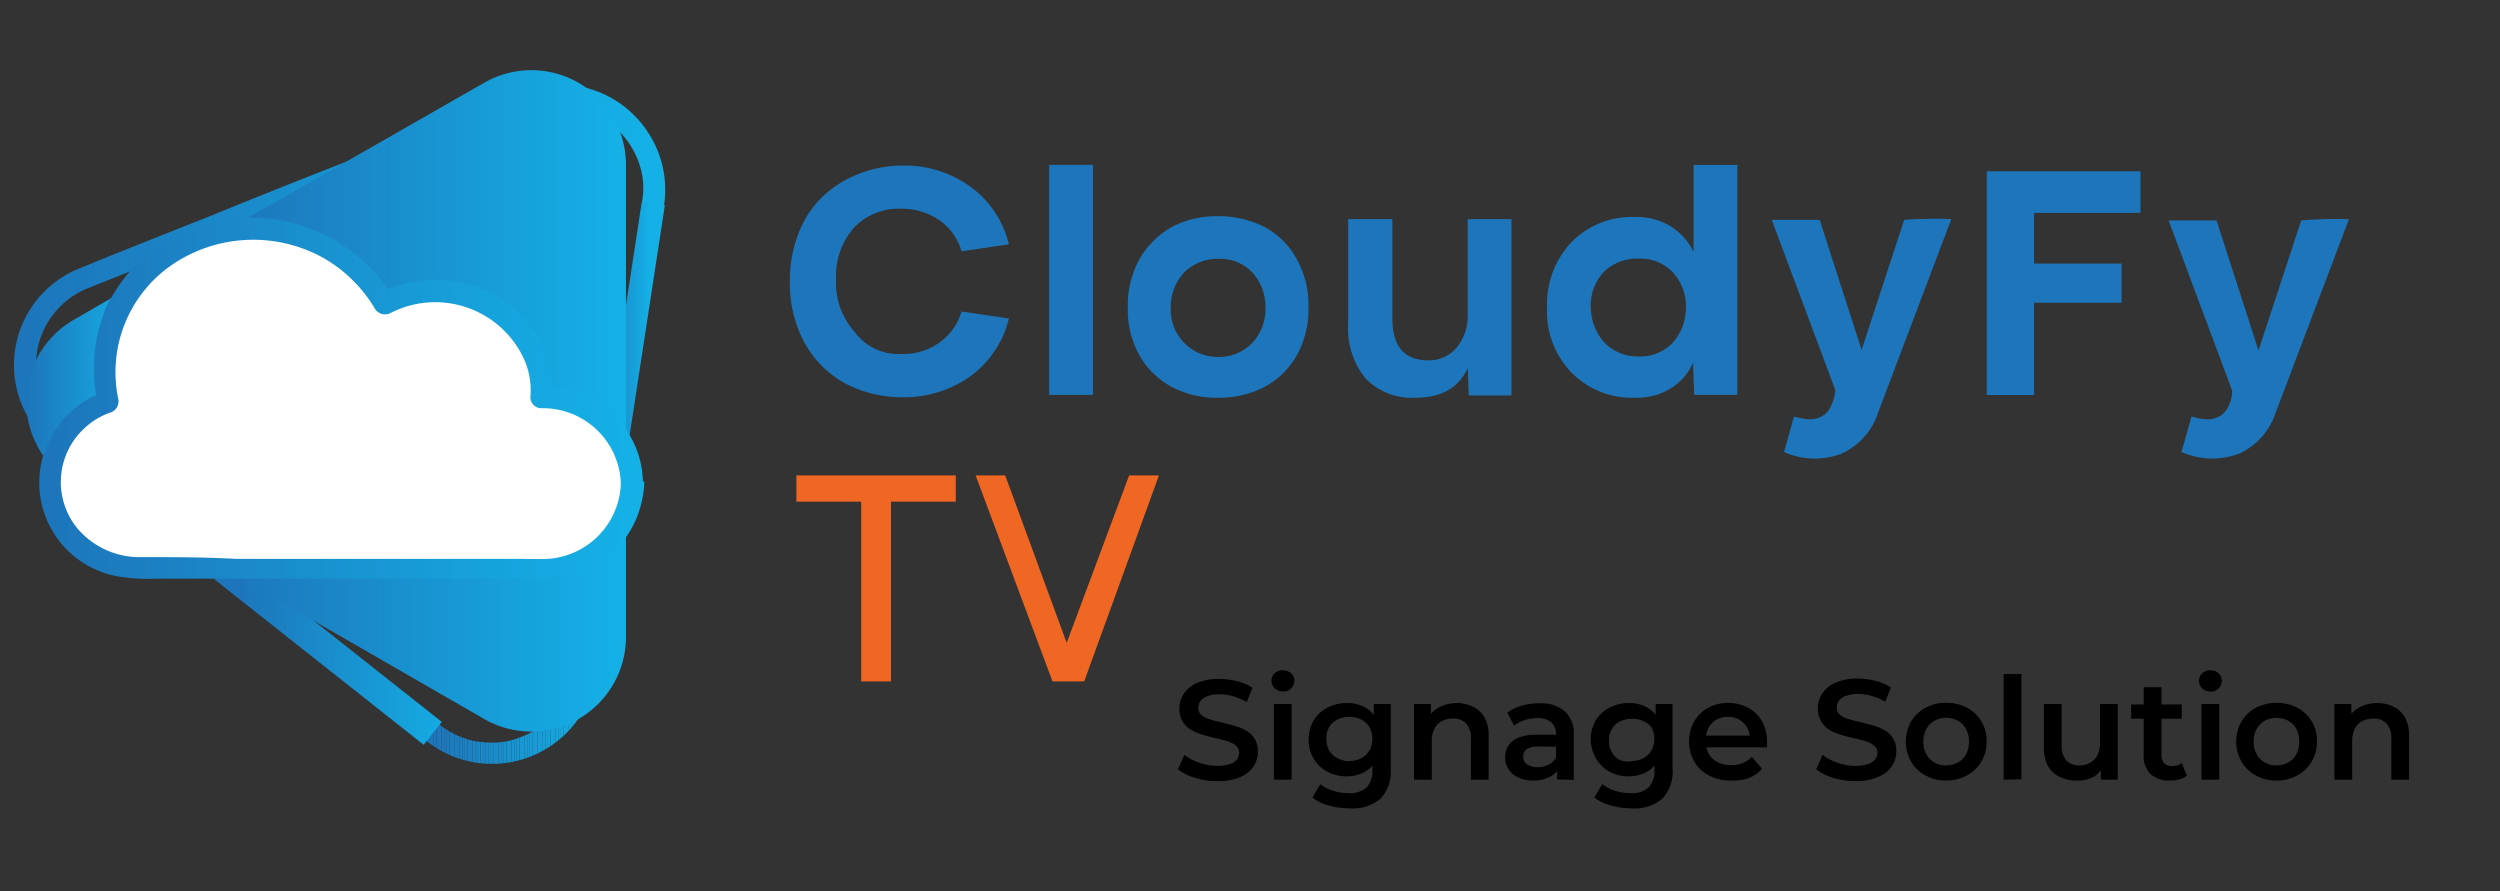 <svg id="Layer_1" data-name="Layer 1" xmlns="http://www.w3.org/2000/svg" xmlns:xlink="http://www.w3.org/1999/xlink" viewBox="0 0 211.4 75.38"><rect x="0" y="0" width="211.4" height="75.38" fill="#333333" stroke="none"/><defs><linearGradient id="linear-gradient" x1="1.93" y1="-796.58" x2="55.51" y2="-796.58" gradientTransform="matrix(1, 0, 0, -1, 0, -774)" gradientUnits="userSpaceOnUse"><stop offset="0.01" stop-color="#1d76bb"/><stop offset="1" stop-color="#14b1e7"/></linearGradient><clipPath id="clip-path"><path d="M36,62.61a8.91,8.91,0,0,0,12.84-1.73,8.35,8.35,0,0,0,1.53-3.75.94.94,0,1,0-1.83-.45,7,7,0,0,1-2.91,4.84A8.68,8.68,0,0,1,43,62.66a6.68,6.68,0,0,1-1.33.14,11,11,0,0,1-1.38-.1,7.08,7.08,0,0,1-3-1.33.94.94,0,0,0-1.29,0,.8.8,0,0,0,0,1.24Z" style="fill:none"/></clipPath><linearGradient id="linear-gradient-2" x1="18.16" y1="-829.03" x2="37.36" y2="-829.03" gradientTransform="matrix(0.62, 0.78, 0.78, -0.62, 660.9, -480.87)" xlink:href="#linear-gradient"/><linearGradient id="linear-gradient-3" x1="51.29" y1="-801.02" x2="56.21" y2="-801.02" gradientTransform="matrix(0.15, 0.99, 0.99, -0.15, 837.4, -147.35)" xlink:href="#linear-gradient"/><linearGradient id="linear-gradient-4" x1="2.25" y1="-805.73" x2="11.31" y2="-805.73" xlink:href="#linear-gradient"/><linearGradient id="linear-gradient-5" x1="19.45" y1="-795.96" x2="52.89" y2="-795.96" xlink:href="#linear-gradient"/><linearGradient id="linear-gradient-6" x1="18.73" y1="-826.65" x2="52.93" y2="-826.65" xlink:href="#linear-gradient"/><linearGradient id="linear-gradient-7" x1="4.02" y1="1465.66" x2="53.64" y2="1465.66" gradientTransform="translate(0 -1432)" xlink:href="#linear-gradient"/></defs><g id="Gray_Blue" data-name="Gray Blue"><path d="M56.14,17.44A8.8,8.8,0,0,0,55,11.52a8.94,8.94,0,0,0-4.14-3.65,9.09,9.09,0,0,0-7.11,0C40.4,9.25,37,10.63,33.63,12,28.4,14,23.17,16.06,18,18.18c-3.51,1.39-7,2.77-10.52,4.2-.19.1-.39.15-.59.25A8.79,8.79,0,0,0,2.64,35.71a8,8,0,0,0,1.87,2,.93.93,0,0,0,1.29,0,.88.88,0,0,0,0-1.28A7,7,0,0,1,7.72,24.26L17,20.55c5-2.07,10.07-4,15.1-6.07,3.75-1.48,7.51-3,11.26-4.49a16.33,16.33,0,0,1,3.4-1,7.17,7.17,0,0,1,7.46,5.43,6.3,6.3,0,0,1,.09,2.52A.92.92,0,0,0,55,18a.9.9,0,0,0,1.14-.6Z" style="fill:url(#linear-gradient)"/><g style="clip-path:url(#clip-path)"><rect x="35.56" y="55.89" width="1.12" height="8.98" style="fill:#1d76bb"/><rect x="36.68" y="55.89" width="0.22" height="8.98" style="fill:#1d76bb"/><rect x="36.9" y="55.89" width="0.22" height="8.98" style="fill:#1d77bc"/><rect x="37.12" y="55.89" width="0.22" height="8.98" style="fill:#1d78bd"/><rect x="37.34" y="55.89" width="0.22" height="8.98" style="fill:#1d79bd"/><rect x="37.56" y="55.89" width="0.22" height="8.98" style="fill:#1c7abe"/><rect x="37.78" y="55.89" width="0.22" height="8.98" style="fill:#1c7bbf"/><rect x="38" y="55.89" width="0.22" height="8.98" style="fill:#1c7cc0"/><rect x="38.22" y="55.89" width="0.22" height="8.98" style="fill:#1c7dc0"/><rect x="38.44" y="55.89" width="0.22" height="8.98" style="fill:#1c7ec1"/><rect x="38.65" y="55.89" width="0.22" height="8.98" style="fill:#1c7fc2"/><rect x="38.87" y="55.89" width="0.22" height="8.98" style="fill:#1b80c3"/><rect x="39.09" y="55.89" width="0.22" height="8.98" style="fill:#1b81c3"/><rect x="39.31" y="55.89" width="0.22" height="8.98" style="fill:#1b82c4"/><rect x="39.53" y="55.89" width="0.22" height="8.98" style="fill:#1b83c5"/><rect x="39.75" y="55.89" width="0.22" height="8.98" style="fill:#1b84c6"/><rect x="39.97" y="55.89" width="0.22" height="8.98" style="fill:#1b85c6"/><rect x="40.19" y="55.89" width="0.22" height="8.98" style="fill:#1b86c7"/><rect x="40.41" y="55.89" width="0.22" height="8.98" style="fill:#1a87c8"/><rect x="40.63" y="55.89" width="0.22" height="8.98" style="fill:#1a88c9"/><rect x="40.85" y="55.89" width="0.22" height="8.98" style="fill:#1a89c9"/><rect x="41.07" y="55.89" width="0.22" height="8.98" style="fill:#1a8aca"/><rect x="41.29" y="55.89" width="0.22" height="8.98" style="fill:#1a8bcb"/><rect x="41.51" y="55.89" width="0.22" height="8.98" style="fill:#1a8ccc"/><rect x="41.72" y="55.89" width="0.22" height="8.98" style="fill:#198dcc"/><rect x="41.94" y="55.89" width="0.22" height="8.98" style="fill:#198ecd"/><rect x="42.16" y="55.89" width="0.22" height="8.98" style="fill:#198fce"/><rect x="42.38" y="55.89" width="0.22" height="8.98" style="fill:#1990cf"/><rect x="42.6" y="55.89" width="0.22" height="8.98" style="fill:#1991cf"/><rect x="42.82" y="55.89" width="0.22" height="8.98" style="fill:#1992d0"/><rect x="43.04" y="55.89" width="0.22" height="8.98" style="fill:#1994d1"/><rect x="43.26" y="55.89" width="0.22" height="8.98" style="fill:#1895d2"/><rect x="43.48" y="55.89" width="0.22" height="8.98" style="fill:#1896d3"/><rect x="43.7" y="55.89" width="0.22" height="8.98" style="fill:#1897d3"/><rect x="43.92" y="55.89" width="0.22" height="8.98" style="fill:#1898d4"/><rect x="44.14" y="55.89" width="0.22" height="8.98" style="fill:#1899d5"/><rect x="44.36" y="55.89" width="0.22" height="8.98" style="fill:#189ad6"/><rect x="44.58" y="55.89" width="0.22" height="8.98" style="fill:#179bd6"/><rect x="44.79" y="55.89" width="0.22" height="8.98" style="fill:#179cd7"/><rect x="45.01" y="55.89" width="0.22" height="8.98" style="fill:#179dd8"/><rect x="45.23" y="55.89" width="0.22" height="8.98" style="fill:#179ed9"/><rect x="45.45" y="55.89" width="0.22" height="8.98" style="fill:#179fd9"/><rect x="45.67" y="55.89" width="0.22" height="8.98" style="fill:#17a0da"/><rect x="45.89" y="55.89" width="0.22" height="8.98" style="fill:#16a1db"/><rect x="46.11" y="55.89" width="0.22" height="8.98" style="fill:#16a2dc"/><rect x="46.33" y="55.89" width="0.22" height="8.98" style="fill:#16a3dc"/><rect x="46.55" y="55.89" width="0.22" height="8.98" style="fill:#16a4dd"/><rect x="46.77" y="55.89" width="0.22" height="8.98" style="fill:#16a5de"/><rect x="46.99" y="55.89" width="0.22" height="8.98" style="fill:#16a6df"/><rect x="47.21" y="55.89" width="0.22" height="8.98" style="fill:#16a7df"/><rect x="47.43" y="55.89" width="0.22" height="8.98" style="fill:#15a8e0"/><rect x="47.65" y="55.89" width="0.22" height="8.98" style="fill:#15a9e1"/><rect x="47.87" y="55.89" width="0.22" height="8.98" style="fill:#15aae2"/><rect x="48.08" y="55.89" width="0.22" height="8.98" style="fill:#15abe2"/><rect x="48.3" y="55.89" width="0.22" height="8.98" style="fill:#15ace3"/><rect x="48.52" y="55.89" width="0.22" height="8.98" style="fill:#15ade4"/><rect x="48.74" y="55.89" width="0.22" height="8.98" style="fill:#14aee5"/><rect x="48.96" y="55.89" width="0.22" height="8.98" style="fill:#14afe5"/><rect x="49.18" y="55.89" width="0.22" height="8.98" style="fill:#14b0e6"/><rect x="49.4" y="55.89" width="0.22" height="8.98" style="fill:#14b1e7"/><rect x="49.62" y="55.89" width="0.8" height="8.98" style="fill:#14b1e7"/></g><rect x="26.53" y="43.77" width="2.47" height="22.52" transform="translate(-32.63 42.68) rotate(-51.67)" style="fill:url(#linear-gradient-2)"/><rect x="43.81" y="26.03" width="19.87" height="1.97" transform="translate(18.9 76.06) rotate(-81.29)" style="fill:url(#linear-gradient-3)"/><path d="M11.32,24.11a11.59,11.59,0,0,0-2.51,7.2,12,12,0,0,0,.29,2.62,7.51,7.51,0,0,0-4.79,5.43A8,8,0,0,1,6.19,27.07Z" style="fill:url(#linear-gradient-4)"/><path d="M52.93,13.89V38a7.63,7.63,0,0,0-7.11-4.59h0V33a8.74,8.74,0,0,0-9-8.54,9.88,9.88,0,0,0-4.34,1,12.74,12.74,0,0,0-11.11-6.32,12,12,0,0,0-1.92.15L40.94,7A8,8,0,0,1,52.93,13.89Z" style="fill:url(#linear-gradient-5)"/><path d="M52.93,43.41V53.92A8,8,0,0,1,41,60.83L18.73,48H45.82A7.49,7.49,0,0,0,52.93,43.41Z" style="fill:url(#linear-gradient-6)"/><path d="M52.73,40.89a6.61,6.61,0,0,1-6.26,6.42c-.69,0-1.44,0-2.18,0H11.67A6.9,6.9,0,0,1,6,44.69,6.34,6.34,0,0,1,7,36a5.71,5.71,0,0,1,2-1.13,1,1,0,0,0,.69-1.14,11.11,11.11,0,0,1,4.84-11.65,12.37,12.37,0,0,1,12.39-.59A12.57,12.57,0,0,1,31.71,26a1,1,0,0,0,1.28.35,8.39,8.39,0,0,1,11.4,3.75,6.68,6.68,0,0,1,.6,3.4.93.93,0,0,0,.93.94A6.68,6.68,0,0,1,52.73,40.89Z" style="fill:#fff"/><path d="M54.36,40.64a7.92,7.92,0,0,0-1.48-4.39l-.44-.59a8.76,8.76,0,0,0-5.78-3.06,9.17,9.17,0,0,0-2.61-5.93,10,10,0,0,0-6.86-3,10.44,10.44,0,0,0-4.4.79,14,14,0,0,0-10.36-6c-.2,0-.4-.05-.64-.05h-.55A14.16,14.16,0,0,0,11,22.92,14.48,14.48,0,0,0,9.4,25.19c-.05,0-.05.1-.1.1a13.41,13.41,0,0,0-1.18,8.1,8.4,8.4,0,0,0-3,2.37,7.78,7.78,0,0,0-1,1.62c-.15.35-.3.74-.45,1.09a8.05,8.05,0,0,0,6.62,10.32,15.94,15.94,0,0,0,3,.14H45.82A9,9,0,0,0,53,45.33a8,8,0,0,0,.79-1.43,9.09,9.09,0,0,0,.69-3v-.15h0C54.36,40.69,54.36,40.64,54.36,40.64ZM12,47.11a6.88,6.88,0,0,1-5.57-2.57A6.19,6.19,0,0,1,7.38,36a6,6,0,0,1,2-1.13A1,1,0,0,0,10,33.73a11,11,0,0,1,4.79-11.5,12.21,12.21,0,0,1,12.24-.59,11.84,11.84,0,0,1,4.69,4.49,1,1,0,0,0,1.28.35,8.27,8.27,0,0,1,11.25,3.75,6.46,6.46,0,0,1,.6,3.35.93.93,0,0,0,.93.94,6.59,6.59,0,0,1,6.72,6.37,6.61,6.61,0,0,1-6.22,6.37c-.69.05-1.43,0-2.12,0H20C17.3,47.11,14.63,47.11,12,47.11Z" style="fill:url(#linear-gradient-7)"/><path d="M76.23,29.93A5.16,5.16,0,0,0,79.39,29a4.91,4.91,0,0,0,1.92-2.66l4,.59a8.51,8.51,0,0,1-3.26,4.89,9.68,9.68,0,0,1-5.77,1.77,10.4,10.4,0,0,1-3.75-.69,8.62,8.62,0,0,1-3-1.92,9.1,9.1,0,0,1-2-3.06,10.93,10.93,0,0,1-.74-4.1,10.93,10.93,0,0,1,.74-4.1,8.41,8.41,0,0,1,2-3.06,9.15,9.15,0,0,1,3-1.92A10.22,10.22,0,0,1,76.28,14a9.51,9.51,0,0,1,5.77,1.78,8.46,8.46,0,0,1,3.26,4.88l-4,.59a4.85,4.85,0,0,0-1.92-2.66,5.59,5.59,0,0,0-3.16-.94,5.23,5.23,0,0,0-4,1.58,6.16,6.16,0,0,0-1.53,4.39,6.17,6.17,0,0,0,1.53,4.4A4.59,4.59,0,0,0,76.23,29.93Z" style="fill:#1d76bb"/><path d="M92.42,13.94V33.39h-3.7V13.94Z" style="fill:#1d76bb"/><path d="M106.88,32.74a8.19,8.19,0,0,1-3.9.89,8,8,0,0,1-3.85-.89,6.84,6.84,0,0,1-2.76-2.66,7.81,7.81,0,0,1-1-4.1,8,8,0,0,1,1-4.09,7.27,7.27,0,0,1,2.76-2.72,8.24,8.24,0,0,1,3.85-.89,8.6,8.6,0,0,1,3.9.89,6.63,6.63,0,0,1,2.76,2.72,7.87,7.87,0,0,1,1,4.09,7.93,7.93,0,0,1-1,4.1A6.84,6.84,0,0,1,106.88,32.74ZM103,30.18A3.87,3.87,0,0,0,105.89,29,4.13,4.13,0,0,0,107,26a4.23,4.23,0,0,0-1.14-3A3.75,3.75,0,0,0,103,21.89,3.93,3.93,0,0,0,100.17,23,4.23,4.23,0,0,0,99,26a4,4,0,0,0,1.14,3A3.94,3.94,0,0,0,103,30.18Z" style="fill:#1d76bb"/><path d="M117.74,18.53v8.39c0,2.37,1,3.55,3.06,3.55a3,3,0,0,0,2.37-1.08,4.13,4.13,0,0,0,.94-2.72V18.53h3.7V33.44H124.2l-.09-2.32c-.75,1.67-2.23,2.51-4.4,2.51A5.44,5.44,0,0,1,115.47,32,6.72,6.72,0,0,1,114,27.36V18.53Z" style="fill:#1d76bb"/><path d="M143.21,13.94h3.7V33.39h-3.65l-.1-2.72a4.73,4.73,0,0,1-1.88,2.17,5.47,5.47,0,0,1-3.06.79,7.14,7.14,0,0,1-5.33-2.12A7.41,7.41,0,0,1,130.82,26a7.63,7.63,0,0,1,2.07-5.53,7.14,7.14,0,0,1,5.33-2.12,5.56,5.56,0,0,1,3.06.79,5.27,5.27,0,0,1,1.93,2.17V13.94ZM135.7,29a3.88,3.88,0,0,0,2.87,1.14A3.79,3.79,0,0,0,141.43,29a4.43,4.43,0,0,0,1.13-3,4.22,4.22,0,0,0-1.13-3,3.79,3.79,0,0,0-2.91-1.13A4,4,0,0,0,135.61,23a4.2,4.2,0,0,0-1.09,3.11A4.56,4.56,0,0,0,135.7,29Z" style="fill:#1d76bb"/><path d="M165,18.53,158.8,34.92a5.7,5.7,0,0,1-3.11,3.45,6.35,6.35,0,0,1-4.83-.15l.84-3c.34.1.64.15.88.2a2.66,2.66,0,0,0,.89,0,2.34,2.34,0,0,0,.79-.34,2,2,0,0,0,.59-.79A4,4,0,0,0,155.2,33l-5.38-14.41h4.05l3.55,11,3.6-11A35.47,35.47,0,0,1,165,18.53Z" style="fill:#1d76bb"/><path d="M181,18h-9v4.29h7.4v3.31H172v7.8H168V14.48h13V18Z" style="fill:#1d76bb"/><path d="M198.63,18.53l-6.21,16.39a5.76,5.76,0,0,1-3.11,3.45,6.38,6.38,0,0,1-4.84-.15l.84-3a6.93,6.93,0,0,0,.89.2,2.69,2.69,0,0,0,.89,0,2.37,2.37,0,0,0,.78-.34,2.13,2.13,0,0,0,.6-.79,3.19,3.19,0,0,0,.29-1.24l-5.38-14.41h4.05l3.55,11,3.61-11A36.31,36.31,0,0,1,198.63,18.53Z" style="fill:#1d76bb"/><path d="M80.82,40.2v2.22H75.34v15.2H72.82V42.42H67.34V40.2Z" style="fill:#f06724"/><path d="M82.5,40.2H85L90.2,54.36,95.48,40.2H98L91.68,57.62H89Z" style="fill:#f06724"/></g><path d="M102.92,66.05a6.2,6.2,0,0,1-1.88-.28,4.24,4.24,0,0,1-1.43-.72l.54-1.22a4.1,4.1,0,0,0,1.25.66,4.43,4.43,0,0,0,1.52.27,3.16,3.16,0,0,0,1.07-.15,1.21,1.21,0,0,0,.6-.39.86.86,0,0,0,.19-.55.77.77,0,0,0-.27-.62,2,2,0,0,0-.72-.37,9,9,0,0,0-1-.26c-.35-.08-.71-.18-1.07-.28a4.73,4.73,0,0,1-1-.42,2.23,2.23,0,0,1-.71-.69,2,2,0,0,1-.28-1.11,2.23,2.23,0,0,1,.37-1.25,2.43,2.43,0,0,1,1.11-.91,4.59,4.59,0,0,1,1.91-.35,6,6,0,0,1,1.5.2,4.19,4.19,0,0,1,1.29.55l-.49,1.21a4.9,4.9,0,0,0-1.16-.5,4.37,4.37,0,0,0-1.16-.16,2.83,2.83,0,0,0-1,.16,1.3,1.3,0,0,0-.58.4.92.92,0,0,0-.19.58.78.78,0,0,0,.27.62,1.9,1.9,0,0,0,.71.36c.29.09.62.18,1,.26l1.07.28a4.49,4.49,0,0,1,1,.41,2,2,0,0,1,.71.69,2,2,0,0,1,.27,1.09A2.2,2.2,0,0,1,106,64.8a2.47,2.47,0,0,1-1.12.91A4.6,4.6,0,0,1,102.92,66.05Z"/><path d="M108.48,58.47a1,1,0,0,1-.69-.26.87.87,0,0,1-.27-.64.84.84,0,0,1,.27-.64,1.06,1.06,0,0,1,1.38,0,.79.79,0,0,1,.27.61.91.91,0,0,1-1,.94Zm-.76,7.46v-6.4h1.5v6.4Z"/><path d="M113.9,65.65a3.52,3.52,0,0,1-1.65-.39,3,3,0,0,1-1.16-1.09,3.09,3.09,0,0,1-.43-1.63,3.06,3.06,0,0,1,.43-1.62,2.81,2.81,0,0,1,1.16-1.08,3.52,3.52,0,0,1,1.65-.39,3.18,3.18,0,0,1,1.47.33,2.41,2.41,0,0,1,1,1,3.49,3.49,0,0,1,.39,1.75,3.55,3.55,0,0,1-.39,1.76,2.49,2.49,0,0,1-1,1A3.18,3.18,0,0,1,113.9,65.65Zm.2,2.7a6.36,6.36,0,0,1-1.74-.24,3.57,3.57,0,0,1-1.38-.68l.67-1.12a3.21,3.21,0,0,0,1.06.55,4.16,4.16,0,0,0,1.3.21,2.15,2.15,0,0,0,1.55-.48,2,2,0,0,0,.49-1.46V64l.12-1.45,0-1.45V59.53h1.43V65a3.29,3.29,0,0,1-.89,2.56A3.62,3.62,0,0,1,114.1,68.35Zm0-4a2.09,2.09,0,0,0,1-.23,1.67,1.67,0,0,0,.69-.65,1.84,1.84,0,0,0,.25-1,1.91,1.91,0,0,0-.25-1,1.62,1.62,0,0,0-.69-.63,2.21,2.21,0,0,0-1-.22,2.23,2.23,0,0,0-1,.22,1.71,1.71,0,0,0-.7.63,1.9,1.9,0,0,0-.24,1,1.84,1.84,0,0,0,.24,1,1.76,1.76,0,0,0,.7.65A2.12,2.12,0,0,0,114.13,64.37Z"/><path d="M123.16,59.45a3,3,0,0,1,1.37.3,2.22,2.22,0,0,1,1,.92,3.12,3.12,0,0,1,.35,1.59v3.67h-1.5V62.45a1.78,1.78,0,0,0-.4-1.27,1.48,1.48,0,0,0-1.12-.42,1.92,1.92,0,0,0-.94.22,1.5,1.5,0,0,0-.63.64,2.26,2.26,0,0,0-.22,1.07v3.24h-1.5v-6.4H121v1.72l-.25-.52a2.28,2.28,0,0,1,1-.95A3.24,3.24,0,0,1,123.16,59.45Z"/><path d="M129.67,66a2.92,2.92,0,0,1-1.26-.25,1.88,1.88,0,0,1-.83-.68,1.7,1.7,0,0,1-.3-1,1.85,1.85,0,0,1,.26-1,1.76,1.76,0,0,1,.85-.69,4,4,0,0,1,1.56-.25h1.86v1h-1.75a1.61,1.61,0,0,0-1,.24.83.83,0,0,0-.26.61.78.78,0,0,0,.32.65,1.5,1.5,0,0,0,.9.24,1.92,1.92,0,0,0,1-.26,1.32,1.32,0,0,0,.63-.74l.26.9a1.71,1.71,0,0,1-.78.88A2.94,2.94,0,0,1,129.67,66Zm2-.09V64.64l-.09-.28V62.09a1.32,1.32,0,0,0-.39-1,1.71,1.71,0,0,0-1.2-.37,3.46,3.46,0,0,0-1.06.17,2.6,2.6,0,0,0-.89.47l-.58-1.09a3.37,3.37,0,0,1,1.23-.6,5.57,5.57,0,0,1,1.48-.2,3.18,3.18,0,0,1,2.15.67,2.58,2.58,0,0,1,.76,2.06v3.75Z"/><path d="M137.75,65.65a3.46,3.46,0,0,1-1.65-.39,3.19,3.19,0,0,1-1.17-4.34,2.9,2.9,0,0,1,1.17-1.08,3.46,3.46,0,0,1,1.65-.39,3.17,3.17,0,0,1,1.46.33,2.41,2.41,0,0,1,1,1,3.49,3.49,0,0,1,.39,1.75,3.55,3.55,0,0,1-.39,1.76,2.49,2.49,0,0,1-1,1A3.17,3.17,0,0,1,137.75,65.65Zm.19,2.7a6.28,6.28,0,0,1-1.73-.24,3.55,3.55,0,0,1-1.39-.68l.67-1.12a3.21,3.21,0,0,0,1.06.55,4.22,4.22,0,0,0,1.31.21,2.12,2.12,0,0,0,1.54-.48,2,2,0,0,0,.5-1.46V64l.12-1.45L140,61.09V59.53h1.43V65a3.33,3.33,0,0,1-.89,2.56A3.64,3.64,0,0,1,137.94,68.35Zm0-4a2,2,0,0,0,1-.23,1.67,1.67,0,0,0,.69-.65,1.75,1.75,0,0,0,.25-1,1.81,1.81,0,0,0-.25-1A1.62,1.62,0,0,0,139,61a2.16,2.16,0,0,0-1-.22,2.25,2.25,0,0,0-1,.22,1.62,1.62,0,0,0-.69.63,1.81,1.81,0,0,0-.25,1,1.75,1.75,0,0,0,.25,1,1.67,1.67,0,0,0,.69.65A2.13,2.13,0,0,0,138,64.37Z"/><path d="M146.38,66a3.83,3.83,0,0,1-1.87-.43,3.11,3.11,0,0,1-1.24-1.17,3.27,3.27,0,0,1-.44-1.69,3.38,3.38,0,0,1,.43-1.7,3.06,3.06,0,0,1,1.18-1.16,3.65,3.65,0,0,1,3.38,0A3,3,0,0,1,149,61a3.53,3.53,0,0,1,.42,1.76c0,.06,0,.13,0,.21a1.64,1.64,0,0,1,0,.23H144v-1h4.55l-.59.32a1.76,1.76,0,0,0-.23-1,1.72,1.72,0,0,0-.65-.66,1.84,1.84,0,0,0-.95-.24,1.91,1.91,0,0,0-1,.24,1.82,1.82,0,0,0-.65.67,2.11,2.11,0,0,0-.23,1v.24a2,2,0,0,0,.26,1,1.79,1.79,0,0,0,.75.69,2.44,2.44,0,0,0,1.1.24,2.7,2.7,0,0,0,1-.17,2,2,0,0,0,.77-.53L149,65a2.87,2.87,0,0,1-1.09.78A3.92,3.92,0,0,1,146.38,66Z"/><path d="M156.89,66.05a6.22,6.22,0,0,1-1.89-.28,4.19,4.19,0,0,1-1.42-.72l.54-1.22a4,4,0,0,0,1.24.66,4.49,4.49,0,0,0,1.53.27,3.2,3.2,0,0,0,1.07-.15,1.14,1.14,0,0,0,.59-.39.87.87,0,0,0,.2-.55.75.75,0,0,0-.28-.62,1.91,1.91,0,0,0-.71-.37c-.3-.1-.62-.18-1-.26s-.72-.18-1.07-.28a4.51,4.51,0,0,1-1-.42A2.16,2.16,0,0,1,154,61a2.07,2.07,0,0,1-.28-1.11,2.31,2.31,0,0,1,.37-1.25,2.51,2.51,0,0,1,1.12-.91,4.54,4.54,0,0,1,1.9-.35,6,6,0,0,1,1.5.2,4.09,4.09,0,0,1,1.29.55l-.49,1.21a4.73,4.73,0,0,0-1.16-.5,4.3,4.3,0,0,0-1.15-.16,2.79,2.79,0,0,0-1,.16,1.28,1.28,0,0,0-.59.4,1,1,0,0,0-.19.58.78.78,0,0,0,.27.62,1.9,1.9,0,0,0,.71.36c.29.09.62.18,1,.26l1.07.28a4.49,4.49,0,0,1,1,.41,2,2,0,0,1,.71.69,2,2,0,0,1,.27,1.09,2.27,2.27,0,0,1-.36,1.24,2.55,2.55,0,0,1-1.13.91A4.55,4.55,0,0,1,156.89,66.05Z"/><path d="M164.57,66a3.47,3.47,0,0,1-1.75-.43,3.12,3.12,0,0,1-1.22-1.17,3.48,3.48,0,0,1,0-3.39,3.17,3.17,0,0,1,1.22-1.16,3.57,3.57,0,0,1,1.75-.42,3.67,3.67,0,0,1,1.77.42A3.14,3.14,0,0,1,167.55,61a3.23,3.23,0,0,1,.44,1.7,3.27,3.27,0,0,1-.44,1.69,3.09,3.09,0,0,1-1.21,1.17A3.57,3.57,0,0,1,164.57,66Zm0-1.29a2,2,0,0,0,1-.24,1.67,1.67,0,0,0,.68-.69,2.28,2.28,0,0,0,.25-1.07,2.23,2.23,0,0,0-.25-1.07,1.67,1.67,0,0,0-.68-.69,2.1,2.1,0,0,0-2,0,1.8,1.8,0,0,0-.68.69,2.12,2.12,0,0,0-.25,1.07,2.17,2.17,0,0,0,.25,1.07,1.8,1.8,0,0,0,.68.69A1.94,1.94,0,0,0,164.57,64.73Z"/><path d="M169.43,65.93V57h1.5v8.9Z"/><path d="M175.61,66a3.12,3.12,0,0,1-1.44-.31,2.2,2.2,0,0,1-1-.93,3.28,3.28,0,0,1-.34-1.59V59.53h1.5V63a1.84,1.84,0,0,0,.39,1.29,1.41,1.41,0,0,0,1.11.43,1.78,1.78,0,0,0,.91-.22,1.5,1.5,0,0,0,.62-.65,2.38,2.38,0,0,0,.22-1.06V59.53h1.5v6.4h-1.43V64.21l.25.52a2.15,2.15,0,0,1-.95,1A2.85,2.85,0,0,1,175.61,66Z"/><path d="M180.21,60.77v-1.2h4.28v1.2ZM183.48,66a2.25,2.25,0,0,1-1.63-.55,2.09,2.09,0,0,1-.58-1.61V58.11h1.5v5.71a1,1,0,0,0,.23.71.86.86,0,0,0,.66.25,1.34,1.34,0,0,0,.84-.26l.42,1.07a1.8,1.8,0,0,1-.65.32A3,3,0,0,1,183.48,66Z"/><path d="M186.91,58.47a1,1,0,0,1-.69-.26.87.87,0,0,1-.27-.64.84.84,0,0,1,.27-.64,1.06,1.06,0,0,1,1.38,0,.79.79,0,0,1,.27.61.91.91,0,0,1-1,.94Zm-.75,7.46v-6.4h1.5v6.4Z"/><path d="M192.5,66a3.49,3.49,0,0,1-1.75-.43,3.09,3.09,0,0,1-1.21-1.17,3.42,3.42,0,0,1,0-3.39,3.14,3.14,0,0,1,1.21-1.16,3.9,3.9,0,0,1,3.52,0A3.07,3.07,0,0,1,195.48,61a3.14,3.14,0,0,1,.44,1.7,3.18,3.18,0,0,1-.44,1.69,3,3,0,0,1-1.21,1.17A3.52,3.52,0,0,1,192.5,66Zm0-1.29a2,2,0,0,0,1-.24,1.8,1.8,0,0,0,.68-.69,2.28,2.28,0,0,0,.24-1.07,2.23,2.23,0,0,0-.24-1.07,1.8,1.8,0,0,0-.68-.69,2,2,0,0,0-1-.24,1.94,1.94,0,0,0-1,.24,1.74,1.74,0,0,0-.68.69,2.12,2.12,0,0,0-.25,1.07,2.17,2.17,0,0,0,.25,1.07,1.74,1.74,0,0,0,.68.69A1.9,1.9,0,0,0,192.5,64.73Z"/><path d="M201,59.45a3,3,0,0,1,1.37.3,2.24,2.24,0,0,1,1,.92,3.23,3.23,0,0,1,.34,1.59v3.67h-1.5V62.45a1.78,1.78,0,0,0-.4-1.27,1.48,1.48,0,0,0-1.12-.42,2,2,0,0,0-.94.22,1.5,1.5,0,0,0-.63.64,2.39,2.39,0,0,0-.22,1.07v3.24h-1.5v-6.4h1.43v1.72l-.25-.52a2.25,2.25,0,0,1,1-.95A3.17,3.17,0,0,1,201,59.45Z"/></svg>